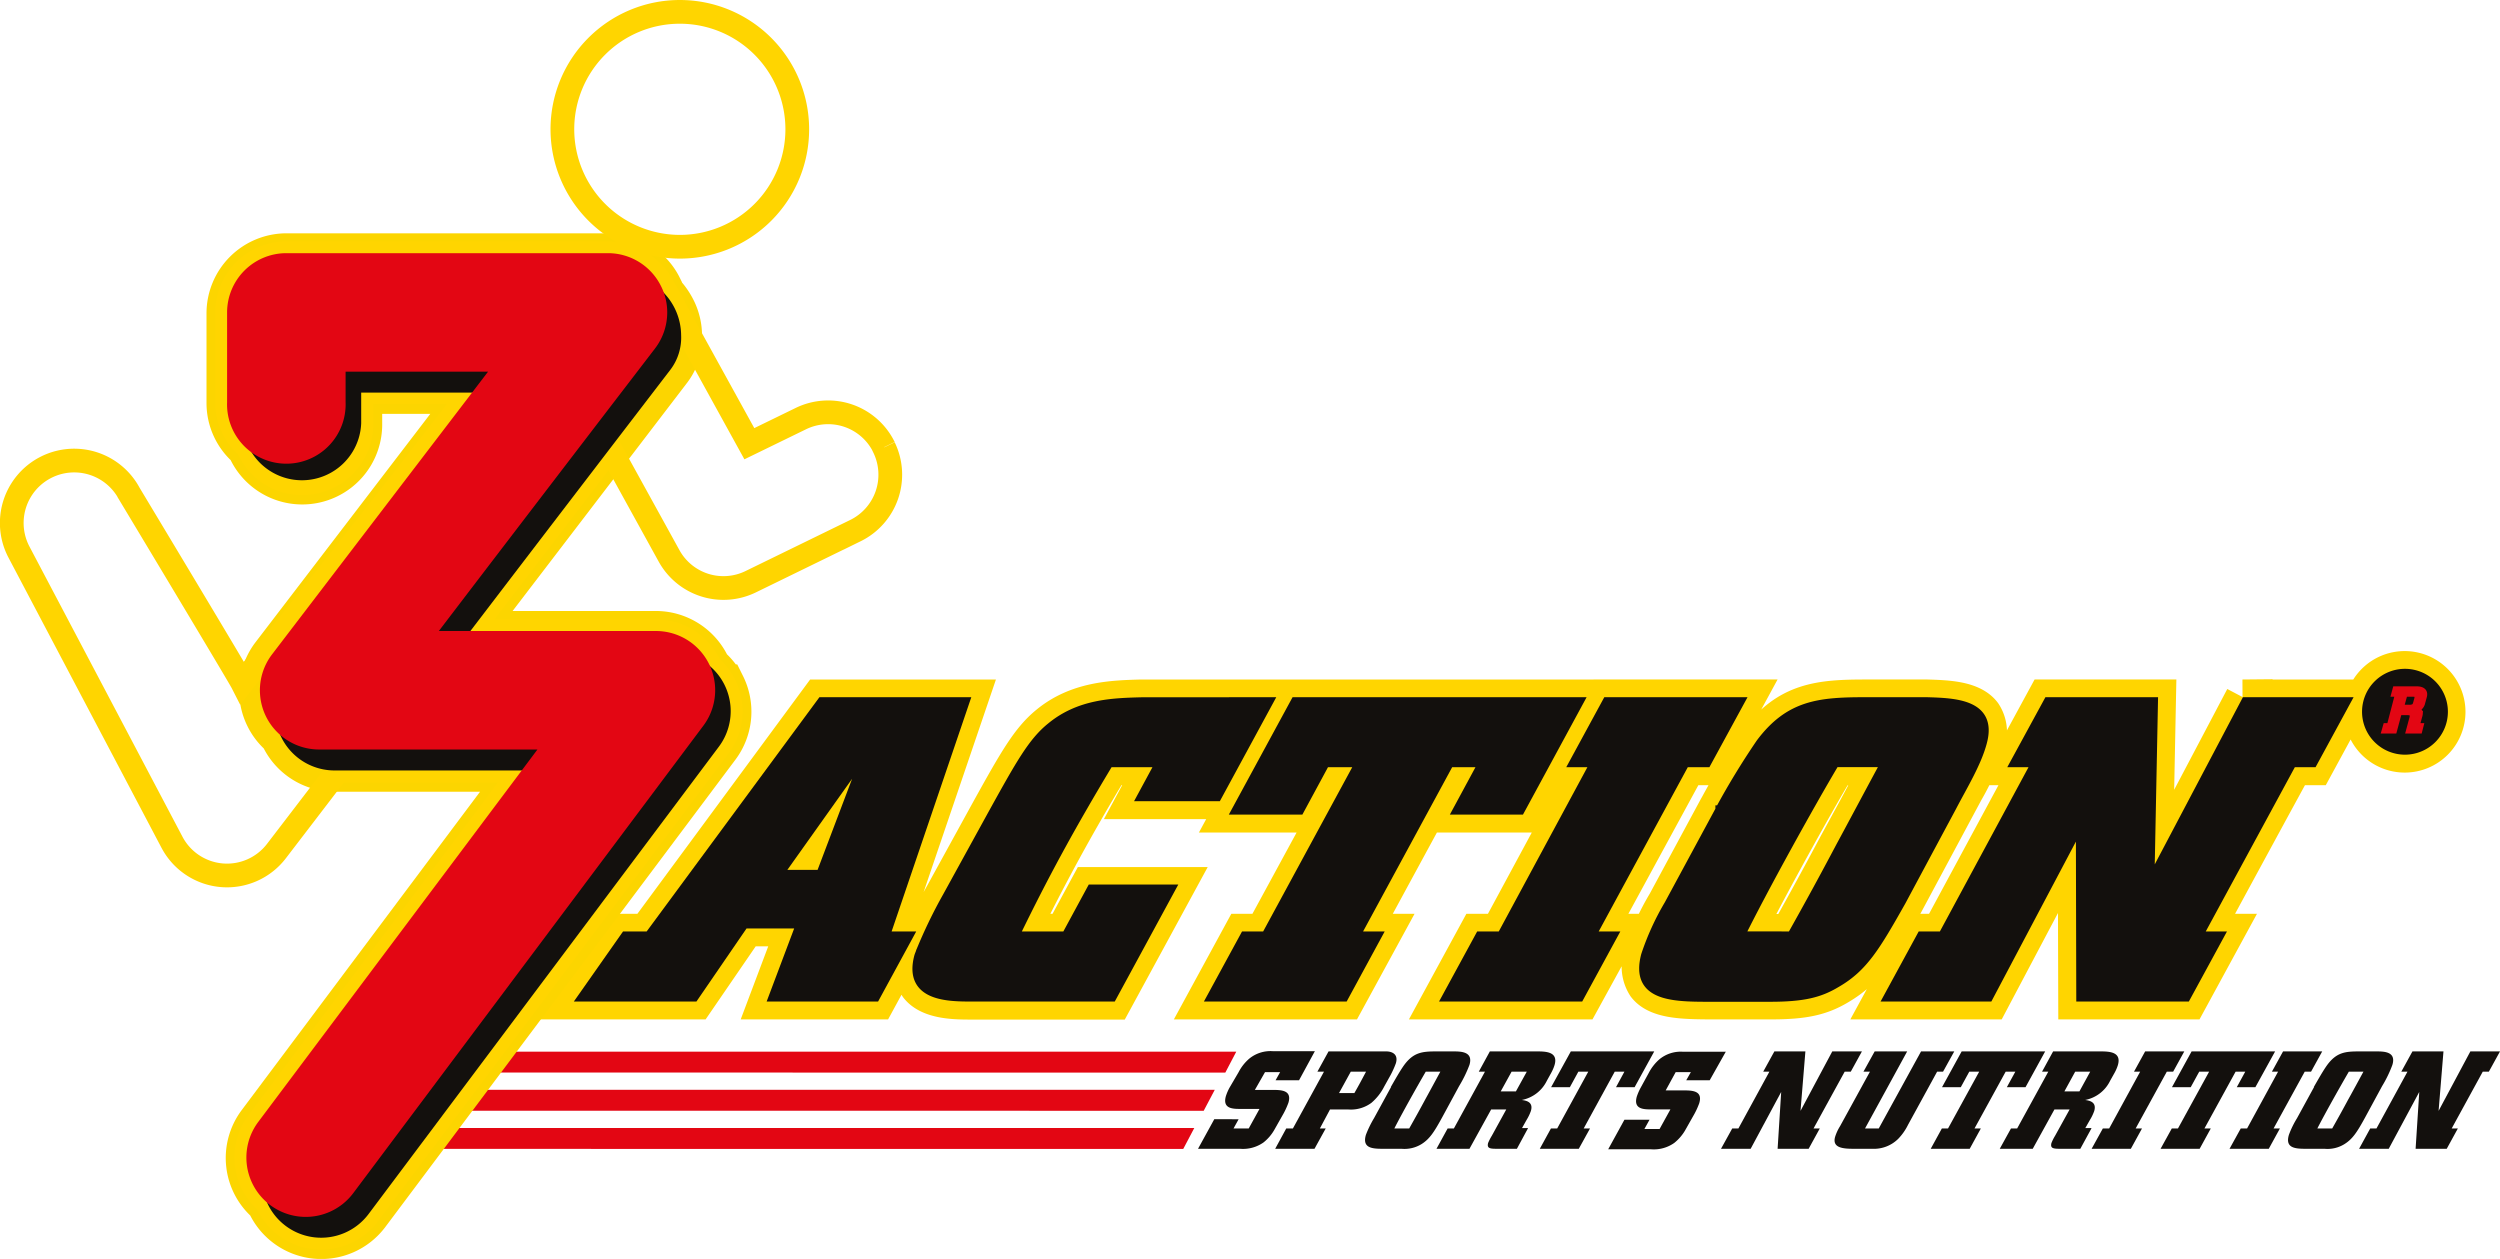 <svg id="_3_Action" data-name="3 Action" xmlns="http://www.w3.org/2000/svg" xmlns:xlink="http://www.w3.org/1999/xlink" viewBox="0 0 307.8 155"><defs><style>.cls-1,.cls-10,.cls-11,.cls-4,.cls-6,.cls-7,.cls-9{fill:none;}.cls-2{fill:#ffd500;}.cls-3{clip-path:url(#clip-path);}.cls-4,.cls-7{stroke:#ffd500;}.cls-4{stroke-width:4.38px;}.cls-5{fill:#e30613;}.cls-6{stroke:#fcd500;stroke-width:5.11px;}.cls-7{stroke-width:2.92px;}.cls-8{fill:#13100d;}.cls-10,.cls-9{stroke:#13100d;}.cls-9{stroke-width:1.04px;}.cls-10{stroke-width:2.07px;}.cls-11{stroke:#e30613;stroke-width:0.58px;}</style><clipPath id="clip-path" transform="translate(-45.5 -89)"><polyline class="cls-1" points="45.5 89 45.5 244 353.3 244 353.3 89"/></clipPath></defs><title>20190117_vendor-logos</title><path class="cls-2" d="M341.57,171.35a5.29,5.29,0,1,0,5.29,5.29,5.3,5.3,0,0,0-5.29-5.29ZM274,188.56,271.58,193c-1.86,3.5-3.82,7.1-5.85,10.72h-5.11c2.88-5.73,8.05-15.07,11.1-20.22h5L274,188.56Zm12.32.06.84-1.56a30.66,30.66,0,0,0,3-6.5,4.18,4.18,0,0,0-.43-3.71c-1.36-1.83-4.46-1.92-6.95-2h-7.6c-5.65,0-9.62.37-13.33,5.32a89.91,89.91,0,0,0-4.81,7.88l-.22.39-6.29,11.66a31.29,31.29,0,0,0-2.9,6.36,4.42,4.42,0,0,0,.42,3.95c1.41,1.84,4.66,1.88,7.8,1.91h7.65c4.07,0,6.21-.46,8.48-1.83,3.39-2,4.95-4.57,8.15-10.25l6.23-11.62Zm35.34-13.77-10.85,20.59c.07-3.55.41-20.59.41-20.59H297.3l-4.69,8.63h2.61L284.31,203.7H281.7L277,212.32h13.63l10.42-19.7c0,3.38.05,19.7.05,19.7H315l4.69-8.62H317c.76-1.4,10.69-19.72,11-20.22h2.55l4.69-8.63H321.61Zm-68.35,8.63h2.67l4.69-8.63H243l-4.7,8.63h2.61L230,203.7h-2.66l-4.69,8.62h17.62L245,203.7H242.3l11-20.22ZM146.14,196.12H142.4l8-11.24-4.25,11.24Zm9.11,7.58c.44-1.31,9.81-28.85,9.81-28.85H146.35L125.08,203.7h-2.9l-6.05,8.62h15.09l6.17-9h5.86l-3.39,9h13.68l4.69-8.62Zm21.14,0h-5.11c3.44-7,6.6-12.81,11.05-20.22h5l-2.25,4.18h10.55l6.94-12.81H186c-3.5.1-7.85.22-11.5,3.22-2.34,1.91-3.87,4.58-7.42,11l-5.53,10.07a59.81,59.81,0,0,0-3.32,6.89s-.1.28-.1.28l-.13.38a4.23,4.23,0,0,0,.46,3.8c1.44,1.85,4.71,1.85,6.66,1.85h17.56l7.83-14.4h-11l-3.13,5.78Zm47.87-20.22h2.87L224,189.31h9l7.83-14.46h-36.2l-7.84,14.46h9.06l3.14-5.83h3L201,203.7h-2.6l-4.69,8.62h17.56l4.7-8.62h-2.67c.76-1.4,10.69-19.72,11-20.22" transform="translate(-45.5 -89)"/><g class="cls-3"><path class="cls-4" d="M341.57,171.35a5.29,5.29,0,1,0,5.29,5.29,5.3,5.3,0,0,0-5.29-5.29ZM274,188.56,271.58,193c-1.86,3.5-3.82,7.1-5.85,10.72h-5.11c2.88-5.73,8.05-15.07,11.1-20.22h5L274,188.56Zm12.32.06.84-1.56a30.66,30.66,0,0,0,3-6.5,4.18,4.18,0,0,0-.43-3.71c-1.36-1.83-4.46-1.92-6.95-2h-7.6c-5.65,0-9.62.37-13.33,5.32a89.91,89.91,0,0,0-4.81,7.88l-.22.39-6.29,11.66a31.29,31.29,0,0,0-2.9,6.36,4.42,4.42,0,0,0,.42,3.95c1.41,1.84,4.66,1.88,7.8,1.91h7.65c4.07,0,6.21-.46,8.48-1.83,3.39-2,4.95-4.57,8.15-10.25l6.23-11.62Zm35.34-13.77-10.85,20.59c.07-3.55.41-20.59.41-20.59H297.3l-4.69,8.63h2.61L284.31,203.7H281.7L277,212.32h13.63l10.42-19.7c0,3.38.05,19.7.05,19.7H315l4.69-8.62H317c.76-1.4,10.69-19.72,11-20.22h2.55l4.69-8.63H321.61Zm-68.35,8.63h2.67l4.69-8.63H243l-4.7,8.63h2.61L230,203.7h-2.66l-4.69,8.62h17.62L245,203.7H242.3l11-20.22ZM146.14,196.12H142.4l8-11.24-4.25,11.24Zm9.11,7.58c.44-1.31,9.81-28.85,9.81-28.85H146.35L125.08,203.7h-2.9l-6.05,8.62h15.09l6.17-9h5.86l-3.39,9h13.68l4.69-8.62Zm21.14,0h-5.11c3.44-7,6.6-12.81,11.05-20.22h5l-2.25,4.18h10.55l6.94-12.81H186c-3.5.1-7.85.22-11.5,3.22-2.34,1.91-3.87,4.58-7.42,11l-5.53,10.07a59.81,59.81,0,0,0-3.32,6.89s-.1.28-.1.28l-.13.38a4.23,4.23,0,0,0,.46,3.8c1.44,1.85,4.71,1.85,6.66,1.85h17.56l7.83-14.4h-11l-3.13,5.78Zm47.87-20.22h2.87L224,189.31h9l7.83-14.46h-36.2l-7.84,14.46h9.06l3.14-5.83h3L201,203.7h-2.6l-4.69,8.62h17.56l4.7-8.62h-2.67c.76-1.4,10.69-19.72,11-20.22Z" transform="translate(-45.5 -89)"/></g><polyline class="cls-5" points="150.86 132.06 57.1 132.05 59.02 129.48 152.21 129.48 150.86 132.06"/><polyline class="cls-5" points="145.68 141.46 47.53 141.45 49.45 138.88 147.04 138.88 145.68 141.46"/><polyline class="cls-5" points="148.2 136.76 52.98 136.75 54.9 134.18 149.56 134.18 148.2 136.76"/><g class="cls-3"><path class="cls-6" d="M134.68,173.36a7.34,7.34,0,0,0-1.8-2.28c0-.1-.08-.2-.12-.3a7.31,7.31,0,0,0-6.53-4H103.44l24.64-32.22a6.46,6.46,0,0,0,1.3-4.22,7.23,7.23,0,0,0-.76-3.23,8.43,8.43,0,0,0-1.39-2c-.09-.26-.2-.51-.32-.77a7.3,7.3,0,0,0-6.54-4.06H80.77a7.3,7.3,0,0,0-7.29,7.3v11.05A7.24,7.24,0,0,0,76,144.11a7.29,7.29,0,0,0,14-3V137.4h13.65L79,169.61a7.29,7.29,0,0,0-.74,7.67,7.18,7.18,0,0,0,1.8,2.31,2.06,2.06,0,0,0,.12.26,7.29,7.29,0,0,0,6.53,4.07h23L77.31,227.2a7.27,7.27,0,0,0,1.09,9.9,7.28,7.28,0,0,0,12.5,1.43L134,181a7.3,7.3,0,0,0,.69-7.64Z" transform="translate(-45.5 -89)"/><path class="cls-7" d="M129.2,119.38a14.46,14.46,0,1,0-14.46-14.46,14.48,14.48,0,0,0,14.46,14.46Zm25.14,24.68a7.66,7.66,0,0,0-10.24-3.52l-6.34,3.09-9.37-17,0-.08-1.3-2.36a7.55,7.55,0,0,0-2.81-2.88,7.21,7.21,0,0,0-1.34-.65l-.17-.06q-.3-.11-.6-.18l-.39-.09-.46-.08a7.14,7.14,0,0,0-.93-.07H80.76a7.3,7.3,0,0,0-7.3,7.3v11.05A7.24,7.24,0,0,0,76,144.05a7.29,7.29,0,0,0,14-3v-3.76h13.48c-11.57,15.11-27.7,35.19-28.15,35.77-.51-1-13.91-23.28-13.91-23.28A7.65,7.65,0,1,0,47.85,157l18.83,35.71a7.66,7.66,0,0,0,12.85,1.08l7.58-9.9h22.6L77.29,227.14a7.27,7.27,0,0,0,1.09,9.9,7.28,7.28,0,0,0,12.5,1.43L134,180.94a7.26,7.26,0,0,0-1.11-9.92c0-.1-.07-.2-.12-.3a7.3,7.3,0,0,0-6.53-4H103.42l17.19-22.46,7.26,13.17a7.65,7.65,0,0,0,10.06,3.19l12.89-6.29a7.67,7.67,0,0,0,3.52-10.24Z" transform="translate(-45.5 -89)"/></g><path class="cls-8" d="M82.68,122.75a7.3,7.3,0,0,0-7.3,7.29V141.1a7.3,7.3,0,0,0,14.59,0v-3.76h17.54c-10,13.12-26.62,34.79-26.62,34.79a7.3,7.3,0,0,0,5.8,11.73h26.87L79.21,229.72a7.29,7.29,0,0,0,11.67,8.75L134,180.94a7.29,7.29,0,0,0-5.83-11.67H101.45c10-13.12,26.62-34.79,26.62-34.79a6.55,6.55,0,0,0,1.29-4.23,7.6,7.6,0,0,0-7.09-7.5H82.68" transform="translate(-45.5 -89)"/><path class="cls-8" d="M207.37,218.45,205.44,222h-2.89l.56-1h-1.86L200,223.19h2.19c1.11,0,2.39.05,1.94,1.58a9.53,9.53,0,0,1-.75,1.59l-1,1.77a5.39,5.39,0,0,1-1.32,1.53,4.38,4.38,0,0,1-2.87.78H193l2-3.64H198l-.63,1.14h1.87l1.33-2.41h-2.33c-.93,0-2.27,0-1.8-1.6a6.07,6.07,0,0,1,.43-1L198,221a5.54,5.54,0,0,1,1.31-1.66,4.12,4.12,0,0,1,2.87-.92h5.23" transform="translate(-45.5 -89)"/><path class="cls-8" d="M210.36,223.58h1.89c.62-1.09.78-1.4,1.44-2.64h-1.88l-1.45,2.64Zm-1.64,4.36-1.38,2.5H202.5l1.36-2.5h.82l3.83-7h-.81l1.37-2.49H215c.41,0,.8,0,1.21,0s1.53.17,1.15,1.46a11.07,11.07,0,0,1-.65,1.45l-.79,1.42a6.47,6.47,0,0,1-1.57,2,4.24,4.24,0,0,1-2.83.82h-2.27L208,227.94h.75" transform="translate(-45.5 -89)"/><path class="cls-8" d="M219,227.94c.68-1.2,1.35-2.41,2-3.62.41-.74,1.51-2.78,1.84-3.38h-1.8c-1,1.72-2.92,5.12-3.87,7Zm-2.26-5.11c.53-.93,1.18-2.07,1.64-2.7,1.14-1.56,2.23-1.68,3.9-1.68h2.22c1,0,2.39.08,1.92,1.66a15.8,15.8,0,0,1-1.28,2.62l-2.07,3.82c-1,1.83-1.55,2.68-2.55,3.31a4,4,0,0,1-2.45.58h-2.24c-1.34,0-2.65-.05-2.16-1.72a13.17,13.17,0,0,1,1-2.05l2.1-3.84" transform="translate(-45.5 -89)"/><path class="cls-8" d="M230.27,223.37h1.87l1.34-2.43h-1.87l-1.34,2.43Zm3.34,4.57-1.35,2.5H230c-1,0-1.45,0-1.29-.7a6.19,6.19,0,0,1,.46-.9l1.78-3.24h-1.86l-2.67,4.84h-4.06l1.37-2.5h.77l3.83-7h-.76l1.36-2.49h5.87c1.1,0,2.58.08,2.09,1.7a5.09,5.09,0,0,1-.39.91l-.55,1a4.35,4.35,0,0,1-3.09,2.37c.49.07,1.47.21,1.12,1.36a5.78,5.78,0,0,1-.53,1.1l-.56,1h.74" transform="translate(-45.5 -89)"/><polyline class="cls-8" points="195.76 138.94 194.38 141.44 189.58 141.44 190.95 138.94 191.72 138.94 195.55 131.94 194.33 131.94 193.28 133.86 190.97 133.86 193.4 129.45 203.67 129.45 201.25 133.86 198.96 133.86 200 131.94 198.81 131.94 194.98 138.94 195.76 138.94"/><path class="cls-8" d="M258,218.45,256,222h-2.89l.57-1h-1.87l-1.23,2.25h2.19c1.12,0,2.4.05,1.94,1.58a9.53,9.53,0,0,1-.75,1.59l-1,1.77a5.58,5.58,0,0,1-1.33,1.53,4.36,4.36,0,0,1-2.86.78h-5.27l2-3.64h3.09l-.63,1.14h1.87l1.33-2.41h-2.33c-.93,0-2.27,0-1.8-1.6a7.1,7.1,0,0,1,.43-1l1.05-1.92a5.7,5.7,0,0,1,1.31-1.66,4.13,4.13,0,0,1,2.88-.92H258" transform="translate(-45.5 -89)"/><polyline class="cls-8" points="229.24 129.45 227.87 131.94 227.12 131.94 223.28 138.94 224.05 138.94 222.68 141.44 218.86 141.44 219.3 134.44 215.54 141.44 211.89 141.44 213.27 138.94 214.03 138.94 217.85 131.94 217.09 131.94 218.46 129.45 222.28 129.45 221.68 136.77 225.59 129.45 229.24 129.45"/><path class="cls-8" d="M286.11,218.45l-1.38,2.49H284l-3.58,6.54a6.8,6.8,0,0,1-1.21,1.73,4.24,4.24,0,0,1-3.17,1.23H273.8c-1.38,0-2.78-.09-2.35-1.51a5.74,5.74,0,0,1,.6-1.28l3.68-6.71h-.8l1.38-2.49h4l-5.19,9.49h1.69l5.21-9.49h4.05" transform="translate(-45.5 -89)"/><polyline class="cls-8" points="243.88 138.94 242.51 141.44 237.71 141.44 239.08 138.94 239.84 138.94 243.68 131.94 242.46 131.94 241.41 133.86 239.1 133.86 241.52 129.45 251.8 129.45 249.38 133.86 247.08 133.86 248.13 131.94 246.94 131.94 243.1 138.94 243.88 138.94"/><path class="cls-8" d="M299.65,223.37h1.87l1.33-2.43H301l-1.33,2.43Zm3.34,4.57-1.36,2.5h-2.27c-1,0-1.46,0-1.29-.7a5.72,5.72,0,0,1,.45-.9l1.79-3.24h-1.87l-2.67,4.84h-4.06l1.38-2.5h.76l3.84-7h-.77l1.36-2.49h5.88c1.09,0,2.57.08,2.09,1.7a5.09,5.09,0,0,1-.39.91l-.56,1a4.33,4.33,0,0,1-3.08,2.37c.48.07,1.46.21,1.12,1.36a5.78,5.78,0,0,1-.53,1.1l-.57,1H303" transform="translate(-45.5 -89)"/><polyline class="cls-8" points="268.93 129.45 267.56 131.94 266.78 131.94 262.94 138.94 263.72 138.94 262.35 141.44 257.52 141.44 258.9 138.94 259.68 138.94 263.5 131.94 262.74 131.94 264.11 129.45 268.93 129.45"/><polyline class="cls-8" points="272.19 138.94 270.82 141.44 266.01 141.44 267.39 138.94 268.15 138.94 271.99 131.94 270.77 131.94 269.72 133.86 267.41 133.86 269.83 129.45 280.11 129.45 277.68 133.86 275.39 133.86 276.44 131.94 275.25 131.94 271.41 138.94 272.19 138.94"/><polyline class="cls-8" points="285.91 129.45 284.54 131.94 283.76 131.94 279.92 138.94 280.7 138.94 279.33 141.44 274.5 141.44 275.88 138.94 276.66 138.94 280.48 131.94 279.72 131.94 281.09 129.45 285.91 129.45"/><path class="cls-8" d="M332.64,227.94c.68-1.2,1.35-2.41,2-3.62.42-.74,1.52-2.78,1.85-3.38h-1.8c-1,1.72-2.92,5.12-3.88,7Zm-2.26-5.11c.53-.93,1.18-2.07,1.64-2.7,1.14-1.56,2.23-1.68,3.89-1.68h2.23c1,0,2.39.08,1.91,1.66a15,15,0,0,1-1.27,2.62l-2.07,3.82c-1,1.83-1.55,2.68-2.56,3.31a3.94,3.94,0,0,1-2.44.58h-2.24c-1.34,0-2.66-.05-2.16-1.72a11.55,11.55,0,0,1,1-2.05l2.1-3.84" transform="translate(-45.5 -89)"/><polyline class="cls-8" points="307.8 129.45 306.43 131.94 305.68 131.94 301.85 138.94 302.61 138.94 301.24 141.44 297.41 141.44 297.86 134.44 294.1 141.44 290.45 141.44 291.82 138.94 292.59 138.94 296.41 131.94 295.65 131.94 297.02 129.45 300.84 129.45 300.24 136.77 304.15 129.45 307.8 129.45"/><path class="cls-8" d="M141.43,196.62h5.09l5.81-15.33-10.9,15.33Zm16,7.58-4.13,7.59H140.64l3.39-9h-6.89l-6.17,9H117.15l5.33-7.59h2.9l21.27-28.84h17.71l-9.81,28.84h2.84" transform="translate(-45.5 -89)"/><path class="cls-9" d="M141.43,196.62h5.09l5.81-15.33-10.9,15.33Zm16,7.58-4.13,7.59H140.64l3.39-9h-6.89l-6.17,9H117.15l5.33-7.59h2.9l21.27-28.84h17.71l-9.81,28.84Z" transform="translate(-45.5 -89)"/><path class="cls-8" d="M201.76,175.36l-6.38,11.76H186l2.26-4.18h-6.2c-4.72,7.85-7.95,13.78-11.58,21.26h6.25l3.13-5.78h9.84l-7.26,13.37H165.19c-2.9,0-7.92,0-6.62-5,.05-.2.16-.41.22-.62a60.51,60.51,0,0,1,3.29-6.81l5.53-10.06c3.51-6.35,5-9,7.29-10.84,3.46-2.84,7.5-3,11.17-3.09h15.69" transform="translate(-45.5 -89)"/><path class="cls-9" d="M201.76,175.36l-6.38,11.76H186l2.26-4.18h-6.2c-4.72,7.85-7.95,13.78-11.58,21.26h6.25l3.13-5.78h9.84l-7.26,13.37H165.19c-2.9,0-7.92,0-6.62-5,.05-.2.16-.41.22-.62a60.51,60.51,0,0,1,3.29-6.81l5.53-10.06c3.51-6.35,5-9,7.29-10.84,3.46-2.84,7.5-3,11.17-3.09Z" transform="translate(-45.5 -89)"/><polyline class="cls-8" points="169.61 115.2 165.49 122.79 149.1 122.79 153.23 115.2 155.83 115.2 167.36 93.94 163.19 93.94 160.04 99.77 152.17 99.77 159.45 86.36 194.47 86.36 187.2 99.77 179.38 99.77 182.53 93.94 178.48 93.94 166.95 115.2 169.61 115.2"/><polygon class="cls-9" points="169.61 115.2 165.49 122.79 149.1 122.79 153.23 115.2 155.83 115.2 167.36 93.94 163.19 93.94 160.04 99.77 152.17 99.77 159.45 86.36 194.47 86.36 187.2 99.77 179.38 99.77 182.53 93.94 178.48 93.94 166.95 115.2 169.61 115.2 169.61 115.2"/><polyline class="cls-8" points="214.28 86.36 210.15 93.94 207.49 93.94 195.96 115.2 198.62 115.2 194.49 122.79 178.05 122.79 182.18 115.2 184.84 115.2 196.31 93.94 193.71 93.94 197.83 86.36 214.28 86.36"/><polygon class="cls-9" points="214.28 86.36 210.15 93.94 207.49 93.94 195.96 115.2 198.62 115.2 194.49 122.79 178.05 122.79 182.18 115.2 184.84 115.2 196.31 93.94 193.71 93.94 197.83 86.36 214.28 86.36 214.28 86.36"/><path class="cls-8" d="M266.06,204.2q3.09-5.49,6-11c1.23-2.27,4.53-8.46,5.52-10.27h-6.14c-3.1,5.21-8.81,15.53-11.64,21.26Zm-8.84-15.53a95.36,95.36,0,0,1,5-8.2c3.56-4.75,7.24-5.11,12.92-5.11h7.58c3.45.1,8.16.25,6.9,5-.67,2.58-2.39,5.37-3.76,8L279.62,200c-3.14,5.57-4.68,8.15-8,10.06-2.06,1.24-4.05,1.76-8.22,1.76H255.8c-4.56,0-9.05-.16-7.73-5.21a32.12,32.12,0,0,1,2.85-6.25l6.3-11.66" transform="translate(-45.5 -89)"/><path class="cls-9" d="M266.06,204.2q3.09-5.49,6-11c1.23-2.27,4.53-8.46,5.52-10.27h-6.14c-3.1,5.21-8.81,15.53-11.64,21.26Zm-8.84-15.53a95.36,95.36,0,0,1,5-8.2c3.56-4.75,7.24-5.11,12.92-5.11h7.58c3.45.1,8.16.25,6.9,5-.67,2.58-2.39,5.37-3.76,8L279.62,200c-3.14,5.57-4.68,8.15-8,10.06-2.06,1.24-4.05,1.76-8.22,1.76H255.8c-4.56,0-9.05-.16-7.73-5.21a32.12,32.12,0,0,1,2.85-6.25l6.3-11.66Z" transform="translate(-45.5 -89)"/><polyline class="cls-8" points="288.9 86.36 284.78 93.94 282.23 93.94 270.7 115.2 273.31 115.2 269.18 122.79 256.15 122.79 256.1 101.53 244.86 122.79 232.41 122.79 236.54 115.2 239.15 115.2 250.62 93.94 248.01 93.94 252.14 86.36 265.17 86.36 264.73 108.6 276.46 86.36 288.9 86.36"/><polygon class="cls-9" points="288.9 86.36 284.78 93.94 282.23 93.94 270.7 115.2 273.31 115.2 269.18 122.79 256.15 122.79 256.1 101.53 244.86 122.79 232.41 122.79 236.54 115.2 239.15 115.2 250.62 93.94 248.01 93.94 252.14 86.36 265.17 86.36 264.73 108.6 276.46 86.36 288.9 86.36 288.9 86.36"/><path class="cls-8" d="M337.35,176.63a4.25,4.25,0,1,1,4.25,4.25,4.25,4.25,0,0,1-4.25-4.25" transform="translate(-45.5 -89)"/><path class="cls-10" d="M337.35,176.63a4.25,4.25,0,1,1,4.25,4.25,4.25,4.25,0,0,1-4.25-4.25Z" transform="translate(-45.5 -89)"/><path class="cls-5" d="M341.19,176.06h.94a1,1,0,0,0,.55-.12c.11-.08.13-.13.22-.41l.12-.44a1.22,1.22,0,0,0,.05-.31c0-.26-.27-.28-.45-.29h-1l-.43,1.57Zm1.94,2.26h.48l-.18.7H342l.46-1.71a1,1,0,0,0,0-.25c0-.27-.23-.29-.54-.3h-1l-.61,2.26H339l.2-.7h.46l1-3.83h-.47l.19-.7H343c.93,0,1.16.43,1,1l-.21.77a1.07,1.07,0,0,1-.79.81c.18,0,.51.1.51.44a1.54,1.54,0,0,1-.08.41l-.29,1.08" transform="translate(-45.5 -89)"/><path class="cls-11" d="M341.19,176.06h.94a1,1,0,0,0,.55-.12c.11-.08.13-.13.22-.41l.12-.44a1.22,1.22,0,0,0,.05-.31c0-.26-.27-.28-.45-.29h-1l-.43,1.57Zm1.94,2.26h.48l-.18.7H342l.46-1.71a1,1,0,0,0,0-.25c0-.27-.23-.29-.54-.3h-1l-.61,2.26H339l.2-.7h.46l1-3.83h-.47l.19-.7H343c.93,0,1.16.43,1,1l-.21.77a1.07,1.07,0,0,1-.79.81c.18,0,.51.1.51.44a1.54,1.54,0,0,1-.08.41l-.29,1.08Z" transform="translate(-45.5 -89)"/><path class="cls-5" d="M80.76,120.17a7.3,7.3,0,0,0-7.3,7.3v11.05a7.3,7.3,0,1,0,14.59,0v-3.76h17.54L79,169.56a7.29,7.29,0,0,0,5.8,11.72h26.87L77.29,227.14A7.29,7.29,0,0,0,89,235.89l43.09-57.53a7.29,7.29,0,0,0-5.84-11.67H99.53c10-13.12,26.62-34.79,26.62-34.79a7.31,7.31,0,0,0,1.5-4.43,7.19,7.19,0,0,0-.76-3.23,7.29,7.29,0,0,0-6.54-4.07H80.76" transform="translate(-45.5 -89)"/></svg>